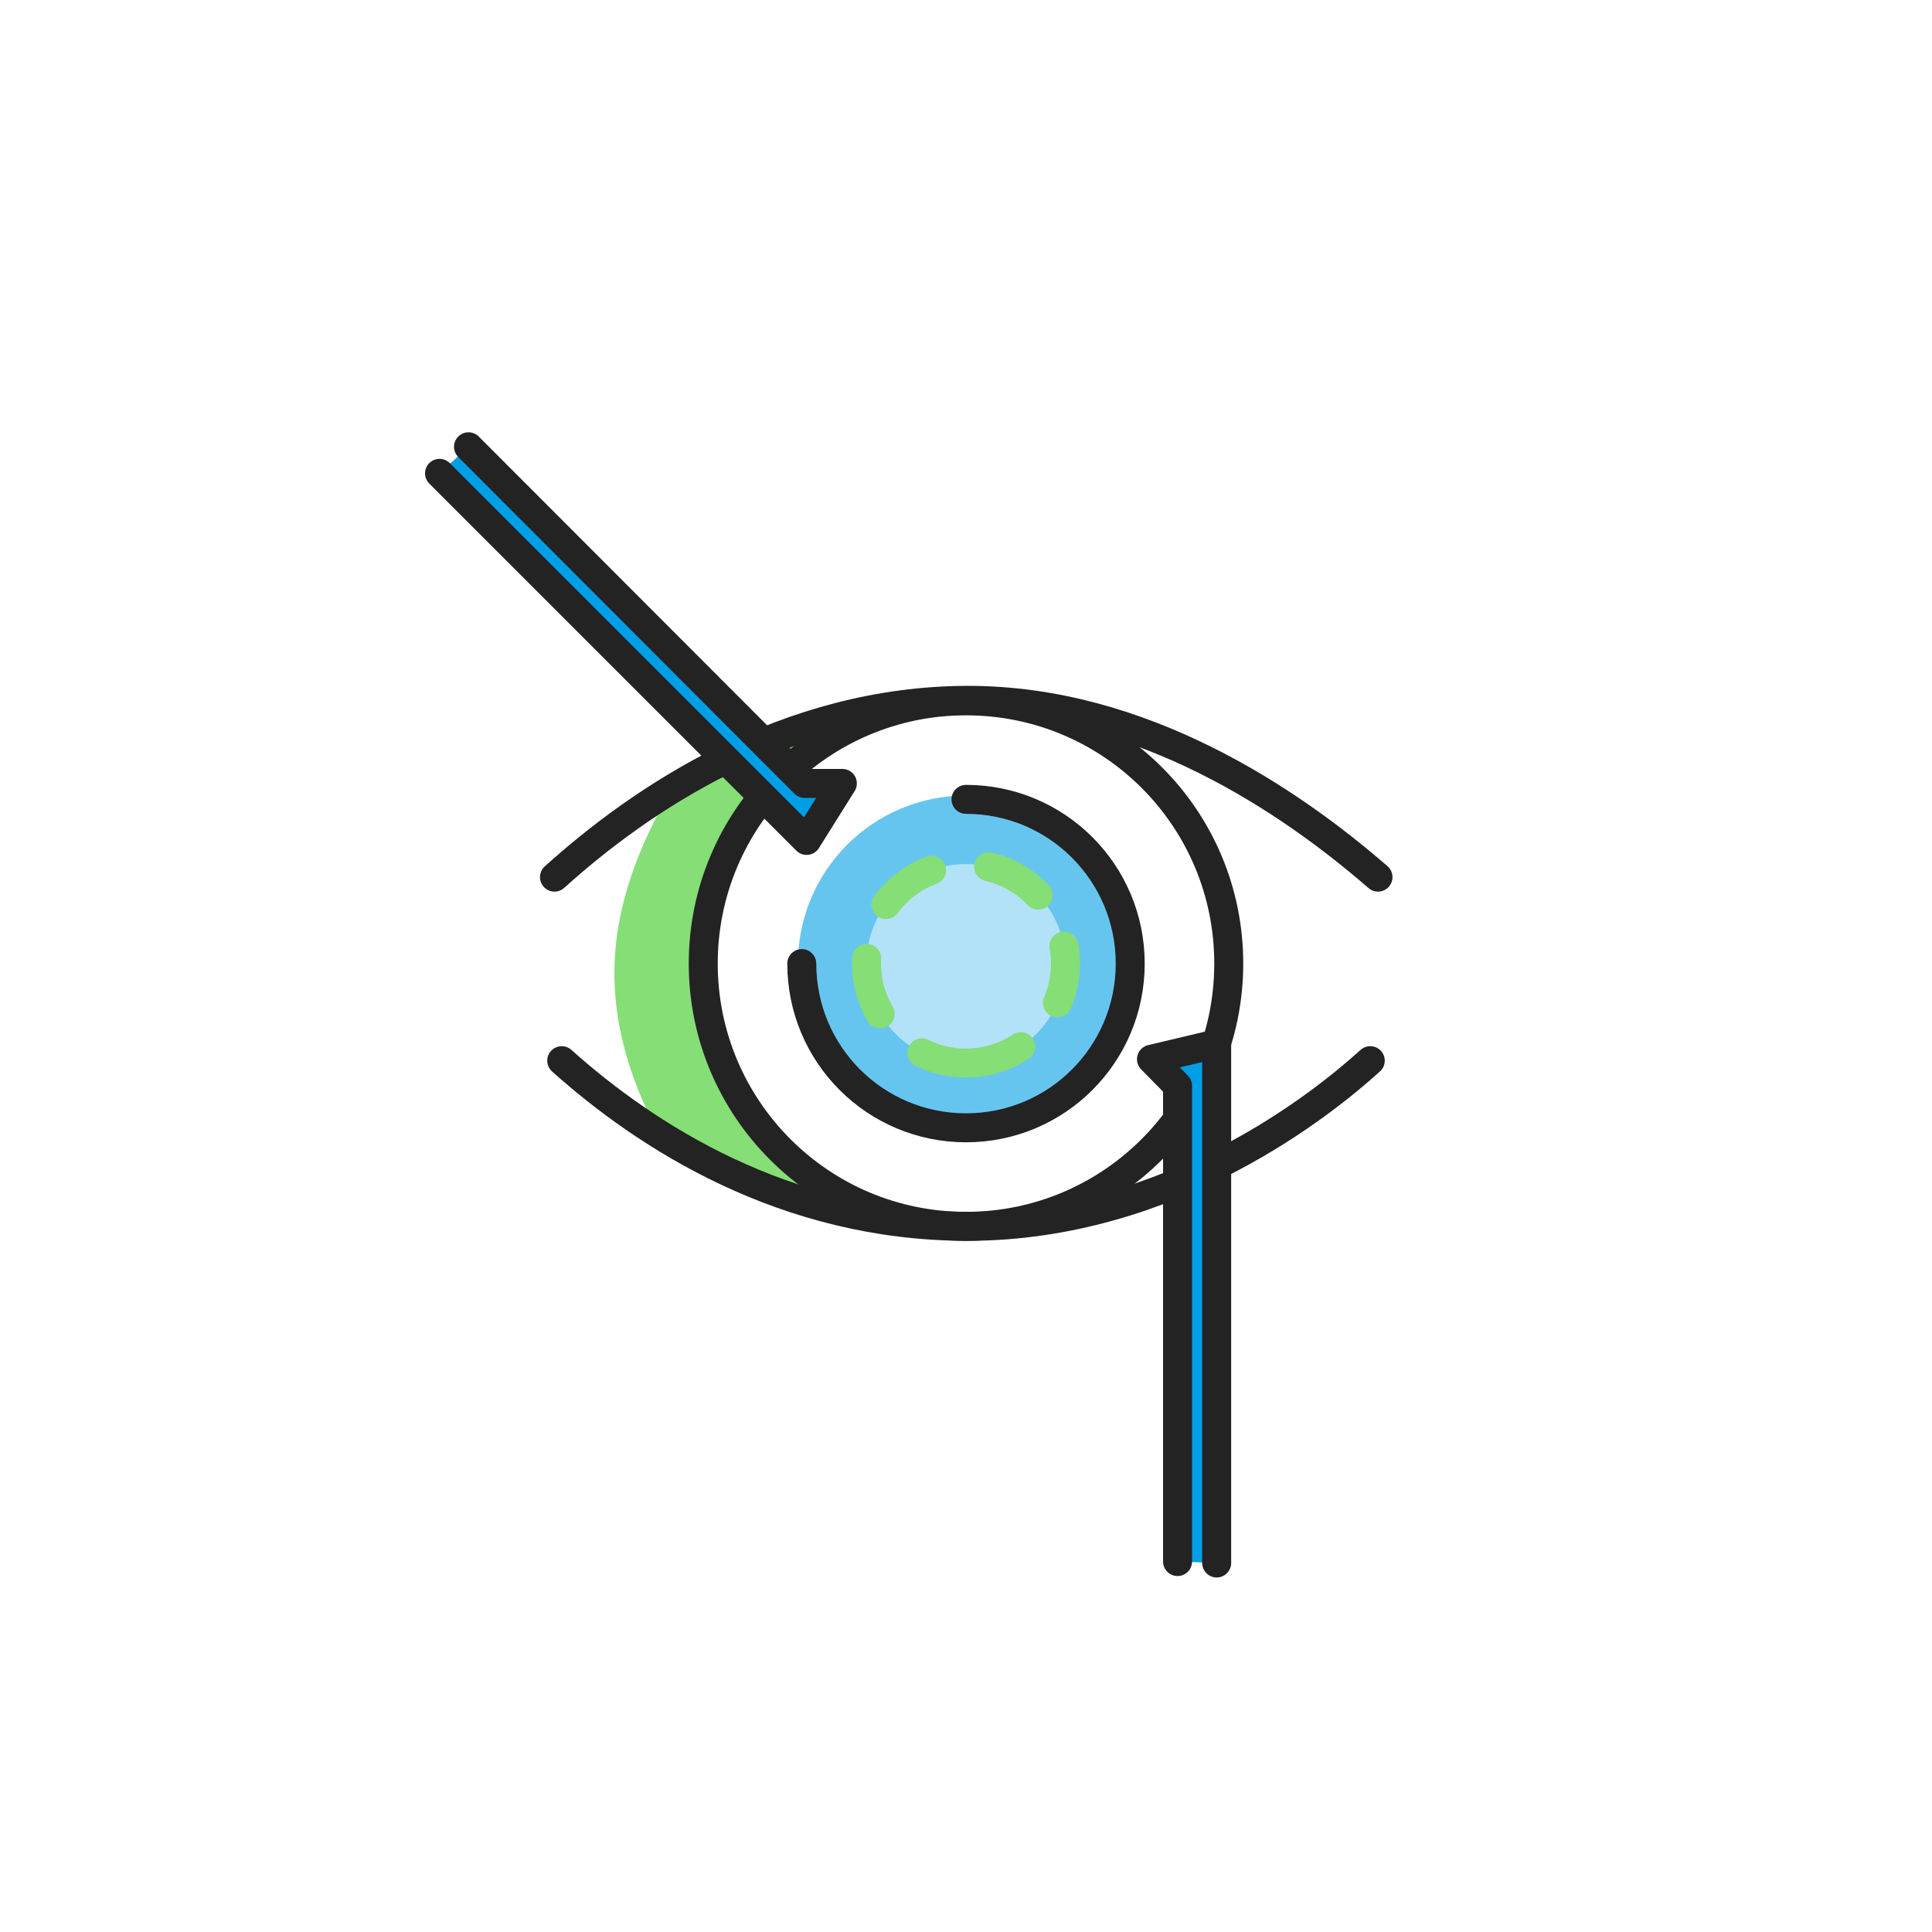 <svg width="400" height="400" viewBox="0 0 400 400" fill="none" xmlns="http://www.w3.org/2000/svg">
<path d="M143.2 201.4C143.2 181.1 155.3 162.6 170.2 150.9C157.1 155.5 145.7 161.9 136.4 168.2C131.2 178.1 127.2 189.4 127.2 201.4C127.2 215.1 132.1 227.9 138.8 238.8C148.1 243.7 162 248 173.9 251.9C158.4 240.3 143.2 222.2 143.2 201.4Z" fill="#85DE76"/>
<path d="M200 234.3C219.219 234.3 234.8 218.72 234.8 199.5C234.8 180.281 219.219 164.7 200 164.7C180.78 164.7 165.2 180.281 165.2 199.5C165.2 218.72 180.78 234.3 200 234.3Z" fill="#66C5EF"/>
<path d="M200 165.5C218.8 165.5 234 180.7 234 199.5C234 218.3 218.8 233.5 200 233.5C181.2 233.5 166 218.3 166 199.5" stroke="#232323" stroke-width="6" stroke-miterlimit="10" stroke-linecap="round" stroke-linejoin="round"/>
<path d="M114.8 181.6C132.4 165.7 162.6 145 200.5 145C236.4 145 267 165.7 285.3 181.6" stroke="#232323" stroke-width="6" stroke-miterlimit="10" stroke-linecap="round" stroke-linejoin="round"/>
<path d="M283.7 219.6C274.1 228.3 242.6 253.9 200.3 253.9C162.4 253.9 133.6 235.1 116.3 219.6" stroke="#232323" stroke-width="6" stroke-miterlimit="10" stroke-linecap="round" stroke-linejoin="round"/>
<path d="M254.4 199.5C254.4 229.6 230 253.9 200 253.9C169.9 253.9 145.6 229.5 145.6 199.5C145.6 169.4 170 145.1 200 145.1C230.1 145.1 254.4 169.4 254.4 199.5Z" stroke="#232323" stroke-width="6" stroke-miterlimit="10" stroke-linecap="round" stroke-linejoin="round"/>
<path d="M200 220.1C211.377 220.1 220.6 210.877 220.6 199.5C220.6 188.123 211.377 178.9 200 178.9C188.623 178.9 179.4 188.123 179.4 199.5C179.4 210.877 188.623 220.1 200 220.1Z" fill="#B2E2F7"/>
<path d="M200 220.1C211.377 220.1 220.6 210.877 220.6 199.5C220.6 188.123 211.377 178.9 200 178.9C188.623 178.9 179.4 188.123 179.4 199.5C179.4 210.877 188.623 220.1 200 220.1Z" stroke="#85DE76" stroke-width="6" stroke-miterlimit="10" stroke-linecap="round" stroke-linejoin="round" stroke-dasharray="12 12"/>
<path d="M251.9 323.6V216.1L238.4 219.3L243.8 224.8V323.3" fill="#009EE5"/>
<path d="M251.9 323.6V216.1L238.4 219.3L243.8 224.8V323.3" stroke="#232323" stroke-width="6" stroke-miterlimit="10" stroke-linecap="round" stroke-linejoin="round"/>
<path d="M91 98L167 174L174.4 162.2H166.6L97 92.5" fill="#009EE5"/>
<path d="M91 98L167 174L174.4 162.2H166.6L97 92.5" stroke="#232323" stroke-width="6" stroke-miterlimit="10" stroke-linecap="round" stroke-linejoin="round"/>
</svg>
